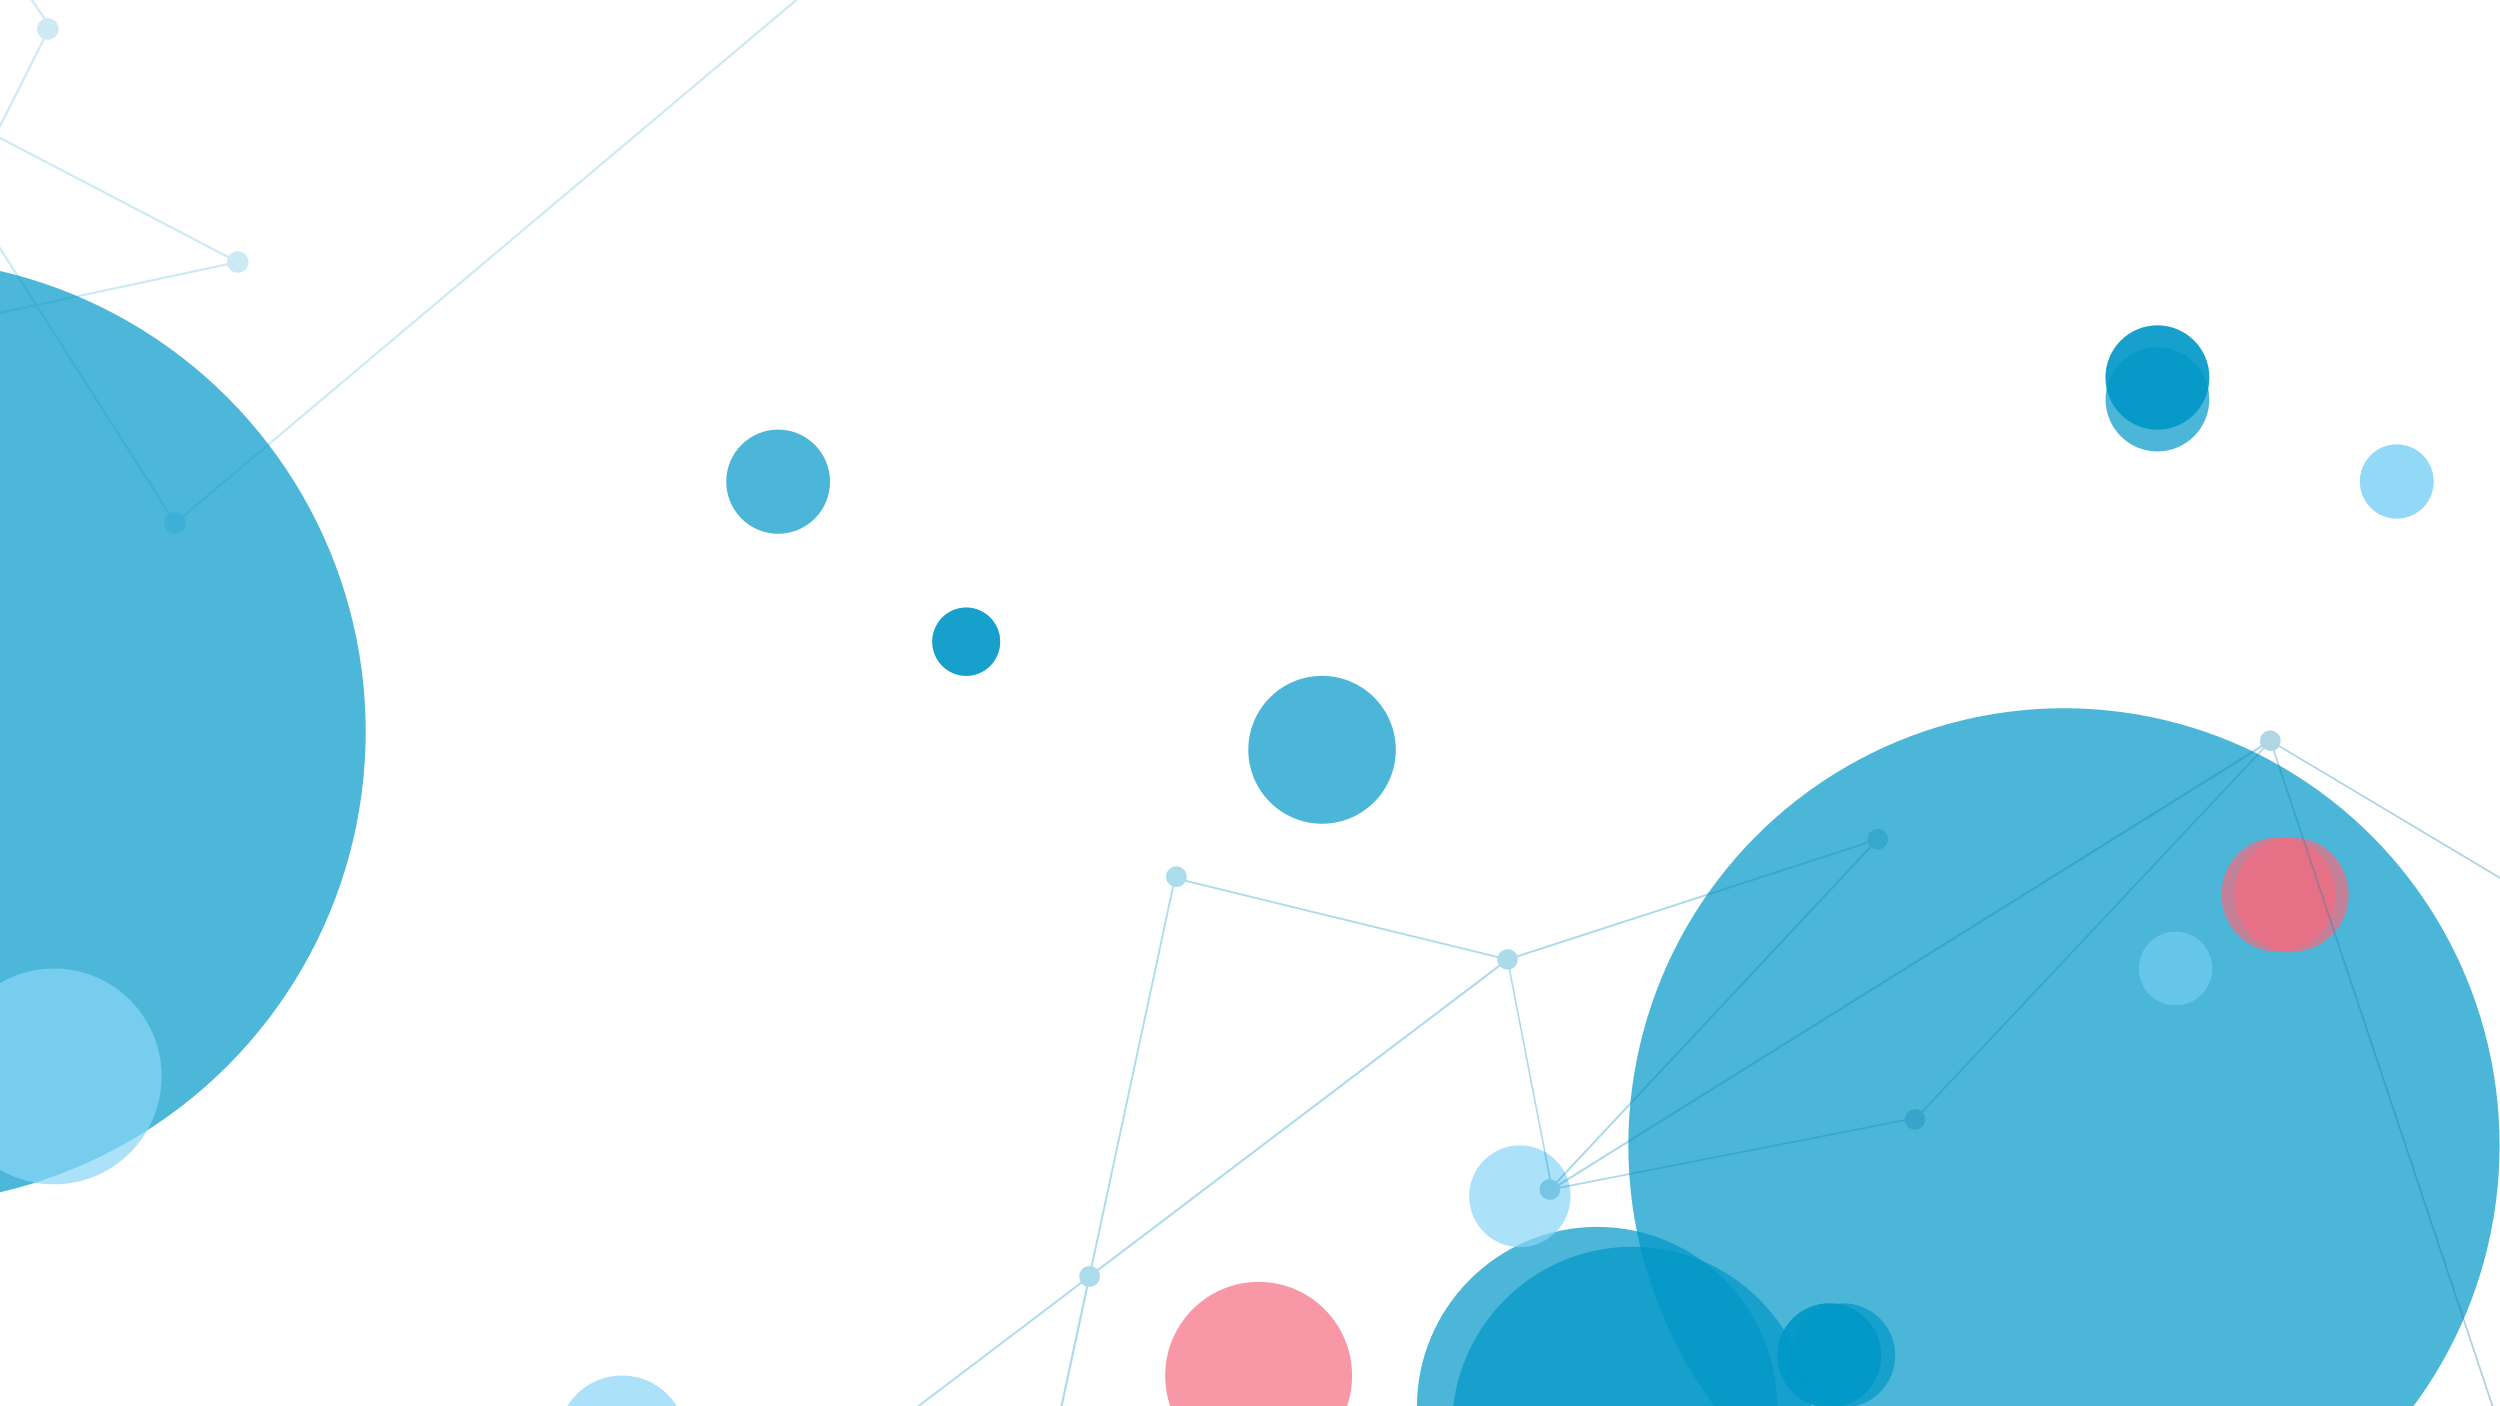 <svg width="3840" height="2160" viewBox="0 0 3840 2160" fill="none" xmlns="http://www.w3.org/2000/svg">
<g clip-path="url(#clip0_1169_1575)">
<g opacity="0.702" filter="url(#filter0_f_1169_1575)">
<ellipse cx="-164.63" cy="1123.81" rx="726.37" ry="726.479" transform="rotate(180 -164.63 1123.81)" fill="#0098C8"/>
</g>
<g opacity="0.702" filter="url(#filter1_f_1169_1575)">
<ellipse cx="276.884" cy="277.525" rx="276.884" ry="277.525" transform="matrix(1 0 0 -1 2176.29 2439.51)" fill="#0097C7"/>
</g>
<g opacity="0.702" filter="url(#filter2_f_1169_1575)">
<ellipse cx="669.135" cy="671.334" rx="669.135" ry="671.334" transform="matrix(1 0 0 -1 2501.12 2430.52)" fill="#0097C7"/>
</g>
<g opacity="0.702" filter="url(#filter3_f_1169_1575)">
<ellipse cx="276.884" cy="277.824" rx="276.884" ry="277.824" transform="matrix(1 0 0 -1 2230.23 2470.68)" fill="#0097C7"/>
</g>
<g opacity="0.702" filter="url(#filter4_f_1169_1575)">
<ellipse cx="165.411" cy="165.736" rx="165.411" ry="165.736" transform="matrix(1 0 0 -1 -82.524 1819.12)" fill="#88D5F7"/>
</g>
<g opacity="0.702" filter="url(#filter5_f_1169_1575)">
<ellipse cx="98.887" cy="99.201" rx="98.887" ry="99.201" transform="matrix(1 0 0 -1 856.603 2311.24)" fill="#88D5F7"/>
</g>
<g opacity="0.702" filter="url(#filter6_f_1169_1575)">
<ellipse cx="98.887" cy="99.202" rx="98.887" ry="99.202" transform="matrix(1 0 0 -1 3144.19 2455.69)" fill="#88D5F7"/>
</g>
<g opacity="0.702" filter="url(#filter7_f_1169_1575)">
<ellipse cx="98.887" cy="99.202" rx="98.887" ry="99.202" transform="matrix(1 0 0 -1 3135.2 2470.68)" fill="#88D5F7"/>
</g>
<g opacity="0.702" filter="url(#filter8_f_1169_1575)">
<ellipse cx="56.036" cy="56.344" rx="56.036" ry="56.344" transform="matrix(1 0 0 -1 -164.031 1922.22)" fill="#0097C7"/>
</g>
<g opacity="0.702" filter="url(#filter9_f_1169_1575)">
<ellipse cx="79.709" cy="80.021" rx="79.709" ry="80.021" transform="matrix(1 0 0 -1 1115.51 819.915)" fill="#0097C7"/>
</g>
<g opacity="0.702" filter="url(#filter10_f_1169_1575)">
<ellipse cx="79.709" cy="80.021" rx="79.709" ry="80.021" transform="matrix(1 0 0 -1 3234.09 659.874)" fill="#0097C7"/>
</g>
<g opacity="0.702" filter="url(#filter11_f_1169_1575)">
<ellipse cx="79.709" cy="80.021" rx="79.709" ry="80.021" transform="matrix(1 0 0 -1 3234.09 693.44)" fill="#0097C7"/>
</g>
<g opacity="0.702" filter="url(#filter12_f_1169_1575)">
<ellipse cx="79.709" cy="80.021" rx="79.709" ry="80.021" transform="matrix(1 0 0 -1 3234.09 659.874)" fill="#0097C7"/>
</g>
<g opacity="0.702" filter="url(#filter13_f_1169_1575)">
<ellipse cx="79.709" cy="80.021" rx="79.709" ry="80.021" transform="matrix(1 0 0 -1 3738.11 2337.61)" fill="#0097C7"/>
</g>
<g opacity="0.702" filter="url(#filter14_f_1169_1575)">
<ellipse cx="79.709" cy="80.021" rx="79.709" ry="80.021" transform="matrix(1 0 0 -1 2730.06 2161.98)" fill="#0097C7"/>
</g>
<g opacity="0.702" filter="url(#filter15_f_1169_1575)">
<ellipse cx="79.709" cy="80.021" rx="79.709" ry="80.021" transform="matrix(1 0 0 -1 3738.11 2337.61)" fill="#0097C7"/>
</g>
<g opacity="0.702" filter="url(#filter16_f_1169_1575)">
<ellipse cx="79.709" cy="80.021" rx="79.709" ry="80.021" transform="matrix(1 0 0 -1 2730.06 2161.98)" fill="#0097C7"/>
</g>
<g opacity="0.702" filter="url(#filter17_f_1169_1575)">
<ellipse cx="79.709" cy="80.021" rx="79.709" ry="80.021" transform="matrix(1 0 0 -1 3759.69 2337.61)" fill="#0097C7"/>
</g>
<g opacity="0.702" filter="url(#filter18_f_1169_1575)">
<ellipse cx="79.709" cy="80.021" rx="79.709" ry="80.021" transform="matrix(1 0 0 -1 2751.64 2161.98)" fill="#0097C7"/>
</g>
<g opacity="0.702" filter="url(#filter19_f_1169_1575)">
<ellipse cx="77.911" cy="78.222" rx="77.911" ry="78.222" transform="matrix(1 0 0 -1 2256.6 1915.63)" fill="#88D5F7"/>
</g>
<g opacity="0.702" filter="url(#filter20_f_1169_1575)">
<ellipse cx="113.271" cy="113.587" rx="113.271" ry="113.587" transform="matrix(1 0 0 -1 1917.39 1265.27)" fill="#0097C7"/>
</g>
<g opacity="0.702" filter="url(#filter21_f_1169_1575)">
<ellipse cx="113.271" cy="113.587" rx="113.271" ry="113.587" transform="matrix(1 0 0 -1 4058.74 693.44)" fill="#0097C7"/>
</g>
<g opacity="0.702" filter="url(#filter22_f_1169_1575)">
<ellipse cx="56.635" cy="56.944" rx="56.635" ry="56.944" transform="matrix(1 0 0 -1 3285.03 1544.6)" fill="#0097C7"/>
</g>
<g opacity="0.702" filter="url(#filter23_f_1169_1575)">
<ellipse cx="56.635" cy="56.944" rx="56.635" ry="56.944" transform="matrix(1 0 0 -1 3285.03 1544.6)" fill="#88D5F7"/>
</g>
<g opacity="0.702" filter="url(#filter24_f_1169_1575)">
<ellipse cx="56.635" cy="56.944" rx="56.635" ry="56.944" transform="matrix(1 0 0 -1 3624.84 796.538)" fill="#88D5F7"/>
</g>
<g opacity="0.702" filter="url(#filter25_f_1169_1575)">
<ellipse cx="56.635" cy="56.944" rx="56.635" ry="56.944" transform="matrix(1 0 0 -1 3624.84 796.538)" fill="#88D5F7"/>
</g>
<g opacity="0.702" filter="url(#filter26_f_1169_1575)">
<ellipse cx="52.14" cy="52.448" rx="52.14" ry="52.448" transform="matrix(1 0 0 -1 1431.95 1038.1)" fill="#0097C7"/>
</g>
<g opacity="0.702" filter="url(#filter27_f_1169_1575)">
<ellipse cx="52.14" cy="52.448" rx="52.14" ry="52.448" transform="matrix(1 0 0 -1 1431.95 1038.1)" fill="#0097C7"/>
</g>
<g opacity="0.702" filter="url(#filter28_f_1169_1575)">
<ellipse cx="143.536" cy="144.157" rx="143.536" ry="144.157" transform="matrix(1 0 0 -1 1789.74 2257.29)" fill="#F56B7F"/>
</g>
<g opacity="0.702" filter="url(#filter29_f_1169_1575)">
<ellipse cx="87.8" cy="88.412" rx="87.8" ry="88.412" transform="matrix(1 0 0 -1 3412.08 1462.48)" fill="#F56B7F"/>
</g>
<g opacity="0.702" filter="url(#filter30_f_1169_1575)">
<ellipse cx="87.8" cy="88.412" rx="87.8" ry="88.412" transform="matrix(1 0 0 -1 3431.86 1462.48)" fill="#F56B7F"/>
</g>
<g style="mix-blend-mode:color-dodge" opacity="0.33">
<path fill-rule="evenodd" clip-rule="evenodd" d="M4237.11 1589.51C4233.09 1593.62 4227.24 1595.49 4221.59 1593.97L3917.23 2380.42C3918.82 2381.08 3920.18 2381.96 3921.32 2383.08C3924.98 2386.65 3926.84 2392.04 3925.77 2397.24L4203.97 2435.37C4204.38 2432.21 4205.93 2429.26 4208.16 2426.97C4214.4 2420.59 4224.33 2420.47 4230.72 2426.72C4231.4 2427.39 4232.09 2428.06 4232.55 2428.95L4720.74 2158.72C4717.04 2150.64 4720.99 2141.12 4729.08 2137.86C4737.16 2134.61 4746.68 2138.12 4749.93 2146.2C4753.63 2154.28 4749.68 2163.8 4741.59 2167.06C4736.87 2169.14 4731.45 2168.75 4727.14 2166.32L4317.27 2719.75C4322.76 2726 4322.42 2735.48 4316.62 2741.41C4315.28 2742.78 4313.71 2743.93 4312.14 2744.62L4350.14 2873.71C4354.43 2873.44 4358.73 2874.97 4362.15 2878.31C4365.35 2881.44 4366.75 2885.48 4367.02 2889.77L4712.33 2896.21L4712.36 2899.37L4366.83 2892.7C4366.41 2895.86 4364.87 2898.82 4362.64 2901.1C4361.52 2902.24 4360.4 2902.93 4359.28 2903.62L4439.31 3177.77L4436.16 3178.7L4355.69 2905.01C4350.07 2907.11 4343.74 2905.83 4339.17 2901.36C4336.43 2898.69 4335.05 2895.54 4334.55 2891.94L4206.59 2889.56C4206.18 2893.18 4204.63 2896.13 4202.18 2898.64C4195.93 2905.03 4186 2905.14 4179.62 2898.89C4173.23 2892.65 4173.12 2882.72 4179.36 2876.33C4184.49 2871.08 4192.6 2870.09 4198.96 2873.63L4295.87 2743C4295.19 2742.34 4294.51 2742.12 4293.83 2741.45C4287.44 2735.2 4287.32 2724.83 4293.57 2718.44C4295.35 2716.61 4297.59 2715.23 4300.07 2714.53L4223.35 2453.43C4221.1 2453.9 4218.84 2453.93 4216.58 2453.5L4143.37 2685.85C4145.19 2686.73 4146.78 2687.84 4148.15 2689.18C4154.54 2695.42 4154.65 2705.35 4148.4 2711.74C4142.16 2718.13 4132.23 2718.24 4125.84 2712C4119.45 2705.75 4119.34 2695.82 4125.59 2689.43C4125.81 2689.21 4126.04 2688.98 4126.26 2688.75L3918.22 2407.71C3910.37 2412.09 3900.86 2409.49 3896.49 2401.64C3893.03 2395.59 3893.85 2387.91 3898.76 2382.89C3899.43 2382.2 3900.1 2381.52 3900.99 2381.05L3491.19 1153.03C3486.69 1153.99 3481.94 1152.91 3478.07 1150.02L2953.41 1708.59C2959.35 1715.29 2958.56 1725.23 2952.31 1731.17C2945.61 1737.11 2935.67 1736.32 2929.73 1730.07C2927.67 1727.61 2926.29 1724.92 2925.8 1721.77L2396.48 1825.5C2397.26 1834.29 2391.03 1842.03 2382.24 1842.81C2373.45 1843.58 2365.7 1837.35 2364.93 1828.56C2364.15 1819.77 2370.38 1812.03 2379.18 1811.25L2379.63 1811.25L2317.34 1489.29C2312.83 1489.79 2308.08 1488.26 2304.66 1484.92C2304.43 1484.7 2304.43 1484.7 2304.2 1484.47L1687.36 1952.03C1691.04 1958.31 1690.45 1966.21 1685.1 1971.69C1681.53 1975.34 1676.36 1976.98 1671.61 1976.35L1490.02 2823.9C1492.51 2824.55 1494.55 2826.11 1496.15 2827.67C1502.54 2833.91 1502.65 2843.84 1496.41 2850.23C1490.16 2856.62 1480.23 2856.73 1473.84 2850.49C1472.02 2848.7 1470.64 2846.46 1469.71 2843.77L148.139 3126.64C148.641 3131.15 147.115 3135.91 143.769 3139.33C137.523 3145.72 127.145 3145.84 120.757 3139.59L120.528 3139.37L43.338 3197.79L41.503 3195.1L118.465 3136.46C117.775 3135.34 117.086 3134.22 116.848 3133.09L1.825 3158.09L1.115 3155.17L116.366 3130.39C115.636 3125.66 117.157 3120.45 120.726 3116.8C126.972 3110.41 137.35 3110.3 143.739 3116.54C143.967 3116.76 144.195 3116.99 144.651 3117.43L1660.02 1969.04C1656.34 1962.76 1656.93 1954.86 1662.28 1949.38C1665.85 1945.73 1670.8 1944.32 1675.32 1944.72L1800.53 1361.14C1792.37 1357.62 1788.65 1348.18 1792.4 1340.24C1795.92 1332.08 1805.35 1328.36 1813.29 1332.11C1820.78 1335.41 1824.48 1343.94 1821.86 1351.64L2300.86 1468.72C2301.74 1466.45 2302.85 1464.41 2304.41 1462.81C2310.65 1456.42 2320.58 1456.31 2326.97 1462.55C2328.34 1463.89 2329.71 1465.68 2330.18 1467.48L2868.86 1292.57C2866.96 1284.01 2872.27 1275.38 2880.83 1273.48C2889.38 1271.57 2898.01 1276.89 2899.92 1285.44C2901.82 1294 2896.5 1302.63 2887.94 1304.53C2883.44 1305.49 2878.47 1304.64 2874.82 1301.53L2392.33 1816.97C2392.78 1817.42 2393.24 1817.86 2393.47 1818.54L3472.82 1144.89C3468.9 1137.04 3472.4 1127.52 3480.25 1123.6C3488.11 1119.67 3497.62 1123.17 3501.55 1131.03C3503.63 1135.29 3503.46 1140.48 3501.48 1144.79L4212.73 1569.25C4213.18 1568.8 4213.4 1568.12 4214.07 1567.43C4220.31 1561.05 4230.24 1560.93 4236.63 1567.18C4243.02 1573.42 4243.13 1583.35 4237.11 1589.51ZM4201.7 2875.85C4201.92 2876.08 4201.92 2876.08 4202.15 2876.3C4204.89 2878.97 4206.73 2882.56 4207 2886.4L4334.75 2889C4334.93 2885.17 4336.47 2881.31 4339.14 2878.57C4341.37 2876.29 4344.07 2874.91 4346.77 2874.43L4308.99 2745.56C4305.39 2746.51 4301.78 2746.1 4298.6 2744.78L4201.7 2875.85ZM4303.22 2714.04C4307.28 2713.54 4311.58 2714.62 4315.22 2717.29L4725.09 2164.31C4724.86 2164.09 4724.86 2164.09 4724.63 2163.86C4723.95 2163.19 4723.26 2162.53 4722.57 2161.41L4234.39 2431.64C4236.94 2437.7 4235.66 2444.49 4231.2 2449.05C4229.86 2450.42 4228.29 2451.57 4226.5 2452.49L4303.22 2714.04ZM146.035 3120.12C146.725 3121.25 147.191 3122.59 147.43 3123.72L1469 2841.29C1467.78 2832.51 1474.01 2824.76 1482.34 2823.54C1483.69 2823.52 1484.82 2823.29 1486.4 2823.49L1668.22 1976.17C1665.96 1975.29 1663.91 1974.18 1662.09 1972.4C1661.86 1972.18 1661.63 1971.95 1661.4 1971.73L146.035 3120.12ZM1820.54 1354.37C1819.88 1355.5 1819.21 1356.64 1818.1 1357.78C1814.3 1361.66 1808.68 1363.3 1803.25 1362.01L1678.26 1945.36C1680.75 1946.01 1683.02 1947.34 1684.84 1949.13C1685.07 1949.35 1685.3 1949.57 1685.3 1949.57L2302.14 1482.01C2300.3 1478.88 2299.36 1475.28 2299.99 1471.43L1820.54 1354.37ZM2390.05 1814.74L2872.32 1299.52C2871.18 1298.41 2870.26 1297.06 2869.57 1295.49L2330.89 1470.4C2332.79 1478.51 2327.92 1486.68 2319.82 1489.03L2382.34 1811.67C2385.5 1812.08 2388 1813.18 2390.05 1814.74ZM3474.88 1147.8L2395.31 1821.22C2395.54 1821.9 2395.55 1822.35 2396 1822.79L2925.55 1719.29C2925.68 1710.49 2933.27 1703.63 2942.07 1703.76C2945.46 1703.95 2948.63 1704.81 2951.36 1707.04L3476.02 1148.47L3475.11 1147.57L3474.88 1147.8ZM3921.58 2405.64L3920.91 2406.33L4128.95 2687.37C4132.31 2685.3 4136.37 2684.8 4140.21 2685.43L4213.42 2453.09C4211.6 2452.21 4210.01 2451.1 4208.64 2449.76C4205.67 2446.86 4203.82 2442.82 4203.78 2438.76L3924.9 2400.41C3924.02 2402.23 3923.14 2404.04 3921.58 2405.64ZM3500.38 1147.29C3499.93 1147.74 3499.71 1148.42 3499.04 1149.11C3497.7 1150.48 3495.92 1151.85 3493.89 1152.55L3903.46 2379.9C3906.83 2378.28 3910.66 2378.01 3914.06 2379.1L4218.41 1592.66C4210.47 1588.91 4207.44 1579.69 4211.18 1571.75L3500.38 1147.29Z" fill="url(#paint0_linear_1169_1575)"/>
</g>
<g style="mix-blend-mode:color-dodge" opacity="0.2">
<path fill-rule="evenodd" clip-rule="evenodd" d="M961.027 -1371.52L-76.695 -2313.55L-74.468 -2316L968.496 -1369.21L299.757 -1276.04L-262.427 -465.707L78.741 41.156L-4.955 207.413L369.915 403.131L58.357 469.764L269.371 800.945L1483.87 -221.774L1486 -219.238L268.611 805.918L54.9 470.503L-164.759 517.482L-54.596 298.652L-166.453 123.096L-7.893 205.88L74.91 41.398L-266.44 -465.735L297.862 -1279.12L961.027 -1371.52ZM-9.383 208.84L-156.997 131.771L-52.862 295.208L-9.383 208.84ZM-52.524 301.904L-158.69 512.795L52.999 467.521L-52.524 301.904ZM56.457 466.782L-50.79 298.46L-6.446 210.373L360.232 401.813L56.457 466.782Z" fill="url(#paint1_linear_1169_1575)"/>
<path d="M315.375 -1274.27C315.375 -1265.12 307.958 -1257.7 298.809 -1257.7C289.66 -1257.7 282.243 -1265.12 282.243 -1274.27C282.243 -1283.42 289.66 -1290.84 298.809 -1290.84C307.958 -1290.84 315.375 -1283.42 315.375 -1274.27Z" fill="url(#paint2_linear_1169_1575)"/>
<path d="M981.327 -1370.36C981.327 -1361.21 973.91 -1353.8 964.761 -1353.8C955.612 -1353.8 948.195 -1361.21 948.195 -1370.36C948.195 -1379.52 955.612 -1386.93 964.761 -1386.93C973.91 -1386.93 981.327 -1379.52 981.327 -1370.36Z" fill="url(#paint3_linear_1169_1575)"/>
<path d="M-247.868 -465.721C-247.868 -456.57 -255.285 -449.152 -264.434 -449.152C-273.583 -449.152 -281 -456.57 -281 -465.721C-281 -474.871 -273.583 -482.289 -264.434 -482.289C-255.285 -482.289 -247.868 -474.871 -247.868 -465.721Z" fill="url(#paint4_linear_1169_1575)"/>
<path d="M90.078 44.591C90.078 53.742 82.661 61.16 73.512 61.16C64.363 61.16 56.946 53.742 56.946 44.591C56.946 35.441 64.363 28.023 73.512 28.023C82.661 28.023 90.078 35.441 90.078 44.591Z" fill="url(#paint5_linear_1169_1575)"/>
<path d="M-141.846 127.434C-141.846 136.584 -149.263 144.002 -158.412 144.002C-167.561 144.002 -174.978 136.584 -174.978 127.434C-174.978 118.283 -167.561 110.865 -158.412 110.865C-149.263 110.865 -141.846 118.283 -141.846 127.434Z" fill="url(#paint6_linear_1169_1575)"/>
<path d="M381.639 402.472C381.639 411.623 374.222 419.041 365.073 419.041C355.924 419.041 348.507 411.623 348.507 402.472C348.507 393.322 355.924 385.904 365.073 385.904C374.222 385.904 381.639 393.322 381.639 402.472Z" fill="url(#paint7_linear_1169_1575)"/>
<path d="M-141.846 515.138C-141.846 524.289 -149.263 531.707 -158.412 531.707C-167.561 531.707 -174.978 524.289 -174.978 515.138C-174.978 505.988 -167.561 498.57 -158.412 498.57C-149.263 498.57 -141.846 505.988 -141.846 515.138Z" fill="url(#paint8_linear_1169_1575)"/>
<path d="M285.556 803.432C285.556 812.582 278.139 820 268.99 820C259.841 820 252.424 812.582 252.424 803.432C252.424 794.281 259.841 786.863 268.99 786.863C278.139 786.863 285.556 794.281 285.556 803.432Z" fill="url(#paint9_linear_1169_1575)"/>
</g>
</g>
<defs>
<filter id="filter0_f_1169_1575" x="-1691" y="-402.666" width="3052.74" height="3052.96" filterUnits="userSpaceOnUse" color-interpolation-filters="sRGB">
<feFlood flood-opacity="0" result="BackgroundImageFix"/>
<feBlend mode="normal" in="SourceGraphic" in2="BackgroundImageFix" result="shape"/>
<feGaussianBlur stdDeviation="400" result="effect1_foregroundBlur_1169_1575"/>
</filter>
<filter id="filter1_f_1169_1575" x="1876.29" y="1584.46" width="1153.77" height="1155.05" filterUnits="userSpaceOnUse" color-interpolation-filters="sRGB">
<feFlood flood-opacity="0" result="BackgroundImageFix"/>
<feBlend mode="normal" in="SourceGraphic" in2="BackgroundImageFix" result="shape"/>
<feGaussianBlur stdDeviation="150" result="effect1_foregroundBlur_1169_1575"/>
</filter>
<filter id="filter2_f_1169_1575" x="1701.12" y="287.85" width="2938.27" height="2942.67" filterUnits="userSpaceOnUse" color-interpolation-filters="sRGB">
<feFlood flood-opacity="0" result="BackgroundImageFix"/>
<feBlend mode="normal" in="SourceGraphic" in2="BackgroundImageFix" result="shape"/>
<feGaussianBlur stdDeviation="400" result="effect1_foregroundBlur_1169_1575"/>
</filter>
<filter id="filter3_f_1169_1575" x="1930.23" y="1615.03" width="1153.77" height="1155.65" filterUnits="userSpaceOnUse" color-interpolation-filters="sRGB">
<feFlood flood-opacity="0" result="BackgroundImageFix"/>
<feBlend mode="normal" in="SourceGraphic" in2="BackgroundImageFix" result="shape"/>
<feGaussianBlur stdDeviation="150" result="effect1_foregroundBlur_1169_1575"/>
</filter>
<filter id="filter4_f_1169_1575" x="-382.524" y="1187.65" width="930.822" height="931.472" filterUnits="userSpaceOnUse" color-interpolation-filters="sRGB">
<feFlood flood-opacity="0" result="BackgroundImageFix"/>
<feBlend mode="normal" in="SourceGraphic" in2="BackgroundImageFix" result="shape"/>
<feGaussianBlur stdDeviation="150" result="effect1_foregroundBlur_1169_1575"/>
</filter>
<filter id="filter5_f_1169_1575" x="356.603" y="1612.83" width="1197.77" height="1198.4" filterUnits="userSpaceOnUse" color-interpolation-filters="sRGB">
<feFlood flood-opacity="0" result="BackgroundImageFix"/>
<feBlend mode="normal" in="SourceGraphic" in2="BackgroundImageFix" result="shape"/>
<feGaussianBlur stdDeviation="250" result="effect1_foregroundBlur_1169_1575"/>
</filter>
<filter id="filter6_f_1169_1575" x="2994.19" y="2107.29" width="497.774" height="498.403" filterUnits="userSpaceOnUse" color-interpolation-filters="sRGB">
<feFlood flood-opacity="0" result="BackgroundImageFix"/>
<feBlend mode="normal" in="SourceGraphic" in2="BackgroundImageFix" result="shape"/>
<feGaussianBlur stdDeviation="75" result="effect1_foregroundBlur_1169_1575"/>
</filter>
<filter id="filter7_f_1169_1575" x="2985.2" y="2122.27" width="497.774" height="498.403" filterUnits="userSpaceOnUse" color-interpolation-filters="sRGB">
<feFlood flood-opacity="0" result="BackgroundImageFix"/>
<feBlend mode="normal" in="SourceGraphic" in2="BackgroundImageFix" result="shape"/>
<feGaussianBlur stdDeviation="75" result="effect1_foregroundBlur_1169_1575"/>
</filter>
<filter id="filter8_f_1169_1575" x="-244.031" y="1729.53" width="272.072" height="272.688" filterUnits="userSpaceOnUse" color-interpolation-filters="sRGB">
<feFlood flood-opacity="0" result="BackgroundImageFix"/>
<feBlend mode="normal" in="SourceGraphic" in2="BackgroundImageFix" result="shape"/>
<feGaussianBlur stdDeviation="40" result="effect1_foregroundBlur_1169_1575"/>
</filter>
<filter id="filter9_f_1169_1575" x="915.507" y="459.874" width="559.418" height="560.041" filterUnits="userSpaceOnUse" color-interpolation-filters="sRGB">
<feFlood flood-opacity="0" result="BackgroundImageFix"/>
<feBlend mode="normal" in="SourceGraphic" in2="BackgroundImageFix" result="shape"/>
<feGaussianBlur stdDeviation="100" result="effect1_foregroundBlur_1169_1575"/>
</filter>
<filter id="filter10_f_1169_1575" x="3034.09" y="299.833" width="559.418" height="560.041" filterUnits="userSpaceOnUse" color-interpolation-filters="sRGB">
<feFlood flood-opacity="0" result="BackgroundImageFix"/>
<feBlend mode="normal" in="SourceGraphic" in2="BackgroundImageFix" result="shape"/>
<feGaussianBlur stdDeviation="100" result="effect1_foregroundBlur_1169_1575"/>
</filter>
<filter id="filter11_f_1169_1575" x="3034.09" y="333.399" width="559.418" height="560.041" filterUnits="userSpaceOnUse" color-interpolation-filters="sRGB">
<feFlood flood-opacity="0" result="BackgroundImageFix"/>
<feBlend mode="normal" in="SourceGraphic" in2="BackgroundImageFix" result="shape"/>
<feGaussianBlur stdDeviation="100" result="effect1_foregroundBlur_1169_1575"/>
</filter>
<filter id="filter12_f_1169_1575" x="3034.09" y="299.833" width="559.418" height="560.041" filterUnits="userSpaceOnUse" color-interpolation-filters="sRGB">
<feFlood flood-opacity="0" result="BackgroundImageFix"/>
<feBlend mode="normal" in="SourceGraphic" in2="BackgroundImageFix" result="shape"/>
<feGaussianBlur stdDeviation="100" result="effect1_foregroundBlur_1169_1575"/>
</filter>
<filter id="filter13_f_1169_1575" x="3538.11" y="1977.57" width="559.418" height="560.041" filterUnits="userSpaceOnUse" color-interpolation-filters="sRGB">
<feFlood flood-opacity="0" result="BackgroundImageFix"/>
<feBlend mode="normal" in="SourceGraphic" in2="BackgroundImageFix" result="shape"/>
<feGaussianBlur stdDeviation="100" result="effect1_foregroundBlur_1169_1575"/>
</filter>
<filter id="filter14_f_1169_1575" x="2530.06" y="1801.94" width="559.418" height="560.041" filterUnits="userSpaceOnUse" color-interpolation-filters="sRGB">
<feFlood flood-opacity="0" result="BackgroundImageFix"/>
<feBlend mode="normal" in="SourceGraphic" in2="BackgroundImageFix" result="shape"/>
<feGaussianBlur stdDeviation="100" result="effect1_foregroundBlur_1169_1575"/>
</filter>
<filter id="filter15_f_1169_1575" x="3538.11" y="1977.57" width="559.418" height="560.041" filterUnits="userSpaceOnUse" color-interpolation-filters="sRGB">
<feFlood flood-opacity="0" result="BackgroundImageFix"/>
<feBlend mode="normal" in="SourceGraphic" in2="BackgroundImageFix" result="shape"/>
<feGaussianBlur stdDeviation="100" result="effect1_foregroundBlur_1169_1575"/>
</filter>
<filter id="filter16_f_1169_1575" x="2530.06" y="1801.94" width="559.418" height="560.041" filterUnits="userSpaceOnUse" color-interpolation-filters="sRGB">
<feFlood flood-opacity="0" result="BackgroundImageFix"/>
<feBlend mode="normal" in="SourceGraphic" in2="BackgroundImageFix" result="shape"/>
<feGaussianBlur stdDeviation="100" result="effect1_foregroundBlur_1169_1575"/>
</filter>
<filter id="filter17_f_1169_1575" x="3559.69" y="1977.57" width="559.417" height="560.041" filterUnits="userSpaceOnUse" color-interpolation-filters="sRGB">
<feFlood flood-opacity="0" result="BackgroundImageFix"/>
<feBlend mode="normal" in="SourceGraphic" in2="BackgroundImageFix" result="shape"/>
<feGaussianBlur stdDeviation="100" result="effect1_foregroundBlur_1169_1575"/>
</filter>
<filter id="filter18_f_1169_1575" x="2551.64" y="1801.94" width="559.418" height="560.041" filterUnits="userSpaceOnUse" color-interpolation-filters="sRGB">
<feFlood flood-opacity="0" result="BackgroundImageFix"/>
<feBlend mode="normal" in="SourceGraphic" in2="BackgroundImageFix" result="shape"/>
<feGaussianBlur stdDeviation="100" result="effect1_foregroundBlur_1169_1575"/>
</filter>
<filter id="filter19_f_1169_1575" x="2156.6" y="1659.18" width="355.822" height="356.444" filterUnits="userSpaceOnUse" color-interpolation-filters="sRGB">
<feFlood flood-opacity="0" result="BackgroundImageFix"/>
<feBlend mode="normal" in="SourceGraphic" in2="BackgroundImageFix" result="shape"/>
<feGaussianBlur stdDeviation="50" result="effect1_foregroundBlur_1169_1575"/>
</filter>
<filter id="filter20_f_1169_1575" x="1617.39" y="738.099" width="826.541" height="827.175" filterUnits="userSpaceOnUse" color-interpolation-filters="sRGB">
<feFlood flood-opacity="0" result="BackgroundImageFix"/>
<feBlend mode="normal" in="SourceGraphic" in2="BackgroundImageFix" result="shape"/>
<feGaussianBlur stdDeviation="150" result="effect1_foregroundBlur_1169_1575"/>
</filter>
<filter id="filter21_f_1169_1575" x="3758.74" y="166.266" width="826.541" height="827.175" filterUnits="userSpaceOnUse" color-interpolation-filters="sRGB">
<feFlood flood-opacity="0" result="BackgroundImageFix"/>
<feBlend mode="normal" in="SourceGraphic" in2="BackgroundImageFix" result="shape"/>
<feGaussianBlur stdDeviation="150" result="effect1_foregroundBlur_1169_1575"/>
</filter>
<filter id="filter22_f_1169_1575" x="3185.03" y="1330.71" width="313.271" height="313.887" filterUnits="userSpaceOnUse" color-interpolation-filters="sRGB">
<feFlood flood-opacity="0" result="BackgroundImageFix"/>
<feBlend mode="normal" in="SourceGraphic" in2="BackgroundImageFix" result="shape"/>
<feGaussianBlur stdDeviation="50" result="effect1_foregroundBlur_1169_1575"/>
</filter>
<filter id="filter23_f_1169_1575" x="3185.03" y="1330.71" width="313.271" height="313.887" filterUnits="userSpaceOnUse" color-interpolation-filters="sRGB">
<feFlood flood-opacity="0" result="BackgroundImageFix"/>
<feBlend mode="normal" in="SourceGraphic" in2="BackgroundImageFix" result="shape"/>
<feGaussianBlur stdDeviation="50" result="effect1_foregroundBlur_1169_1575"/>
</filter>
<filter id="filter24_f_1169_1575" x="3544.84" y="602.651" width="273.271" height="273.887" filterUnits="userSpaceOnUse" color-interpolation-filters="sRGB">
<feFlood flood-opacity="0" result="BackgroundImageFix"/>
<feBlend mode="normal" in="SourceGraphic" in2="BackgroundImageFix" result="shape"/>
<feGaussianBlur stdDeviation="40" result="effect1_foregroundBlur_1169_1575"/>
</filter>
<filter id="filter25_f_1169_1575" x="3544.84" y="602.651" width="273.271" height="273.887" filterUnits="userSpaceOnUse" color-interpolation-filters="sRGB">
<feFlood flood-opacity="0" result="BackgroundImageFix"/>
<feBlend mode="normal" in="SourceGraphic" in2="BackgroundImageFix" result="shape"/>
<feGaussianBlur stdDeviation="40" result="effect1_foregroundBlur_1169_1575"/>
</filter>
<filter id="filter26_f_1169_1575" x="1351.95" y="853.203" width="264.281" height="264.896" filterUnits="userSpaceOnUse" color-interpolation-filters="sRGB">
<feFlood flood-opacity="0" result="BackgroundImageFix"/>
<feBlend mode="normal" in="SourceGraphic" in2="BackgroundImageFix" result="shape"/>
<feGaussianBlur stdDeviation="40" result="effect1_foregroundBlur_1169_1575"/>
</filter>
<filter id="filter27_f_1169_1575" x="1351.95" y="853.203" width="264.281" height="264.896" filterUnits="userSpaceOnUse" color-interpolation-filters="sRGB">
<feFlood flood-opacity="0" result="BackgroundImageFix"/>
<feBlend mode="normal" in="SourceGraphic" in2="BackgroundImageFix" result="shape"/>
<feGaussianBlur stdDeviation="40" result="effect1_foregroundBlur_1169_1575"/>
</filter>
<filter id="filter28_f_1169_1575" x="1489.74" y="1668.97" width="887.072" height="888.314" filterUnits="userSpaceOnUse" color-interpolation-filters="sRGB">
<feFlood flood-opacity="0" result="BackgroundImageFix"/>
<feBlend mode="normal" in="SourceGraphic" in2="BackgroundImageFix" result="shape"/>
<feGaussianBlur stdDeviation="150" result="effect1_foregroundBlur_1169_1575"/>
</filter>
<filter id="filter29_f_1169_1575" x="3212.08" y="1085.65" width="575.6" height="576.824" filterUnits="userSpaceOnUse" color-interpolation-filters="sRGB">
<feFlood flood-opacity="0" result="BackgroundImageFix"/>
<feBlend mode="normal" in="SourceGraphic" in2="BackgroundImageFix" result="shape"/>
<feGaussianBlur stdDeviation="100" result="effect1_foregroundBlur_1169_1575"/>
</filter>
<filter id="filter30_f_1169_1575" x="3231.86" y="1085.65" width="575.6" height="576.824" filterUnits="userSpaceOnUse" color-interpolation-filters="sRGB">
<feFlood flood-opacity="0" result="BackgroundImageFix"/>
<feBlend mode="normal" in="SourceGraphic" in2="BackgroundImageFix" result="shape"/>
<feGaussianBlur stdDeviation="100" result="effect1_foregroundBlur_1169_1575"/>
</filter>
<linearGradient id="paint0_linear_1169_1575" x1="4994.06" y1="4225.88" x2="1555.52" y2="2004.34" gradientUnits="userSpaceOnUse">
<stop stop-color="#334B6B"/>
<stop offset="1" stop-color="#0097C7"/>
</linearGradient>
<linearGradient id="paint1_linear_1169_1575" x1="894.572" y1="-3425.64" x2="-671.848" y2="-44.657" gradientUnits="userSpaceOnUse">
<stop stop-color="#334B6B"/>
<stop offset="1" stop-color="#0097C7"/>
</linearGradient>
<linearGradient id="paint2_linear_1169_1575" x1="894.572" y1="-3425.64" x2="-671.848" y2="-44.657" gradientUnits="userSpaceOnUse">
<stop stop-color="#334B6B"/>
<stop offset="1" stop-color="#0097C7"/>
</linearGradient>
<linearGradient id="paint3_linear_1169_1575" x1="894.572" y1="-3425.64" x2="-671.848" y2="-44.657" gradientUnits="userSpaceOnUse">
<stop stop-color="#334B6B"/>
<stop offset="1" stop-color="#0097C7"/>
</linearGradient>
<linearGradient id="paint4_linear_1169_1575" x1="894.572" y1="-3425.64" x2="-671.848" y2="-44.657" gradientUnits="userSpaceOnUse">
<stop stop-color="#334B6B"/>
<stop offset="1" stop-color="#0097C7"/>
</linearGradient>
<linearGradient id="paint5_linear_1169_1575" x1="894.572" y1="-3425.64" x2="-671.848" y2="-44.657" gradientUnits="userSpaceOnUse">
<stop stop-color="#334B6B"/>
<stop offset="1" stop-color="#0097C7"/>
</linearGradient>
<linearGradient id="paint6_linear_1169_1575" x1="894.572" y1="-3425.64" x2="-671.848" y2="-44.657" gradientUnits="userSpaceOnUse">
<stop stop-color="#334B6B"/>
<stop offset="1" stop-color="#0097C7"/>
</linearGradient>
<linearGradient id="paint7_linear_1169_1575" x1="894.572" y1="-3425.64" x2="-671.848" y2="-44.657" gradientUnits="userSpaceOnUse">
<stop stop-color="#334B6B"/>
<stop offset="1" stop-color="#0097C7"/>
</linearGradient>
<linearGradient id="paint8_linear_1169_1575" x1="894.572" y1="-3425.64" x2="-671.848" y2="-44.657" gradientUnits="userSpaceOnUse">
<stop stop-color="#334B6B"/>
<stop offset="1" stop-color="#0097C7"/>
</linearGradient>
<linearGradient id="paint9_linear_1169_1575" x1="894.572" y1="-3425.64" x2="-671.848" y2="-44.657" gradientUnits="userSpaceOnUse">
<stop stop-color="#334B6B"/>
<stop offset="1" stop-color="#0097C7"/>
</linearGradient>
<clipPath id="clip0_1169_1575">
<rect width="3840" height="2160" fill="white"/>
</clipPath>
</defs>
</svg>
